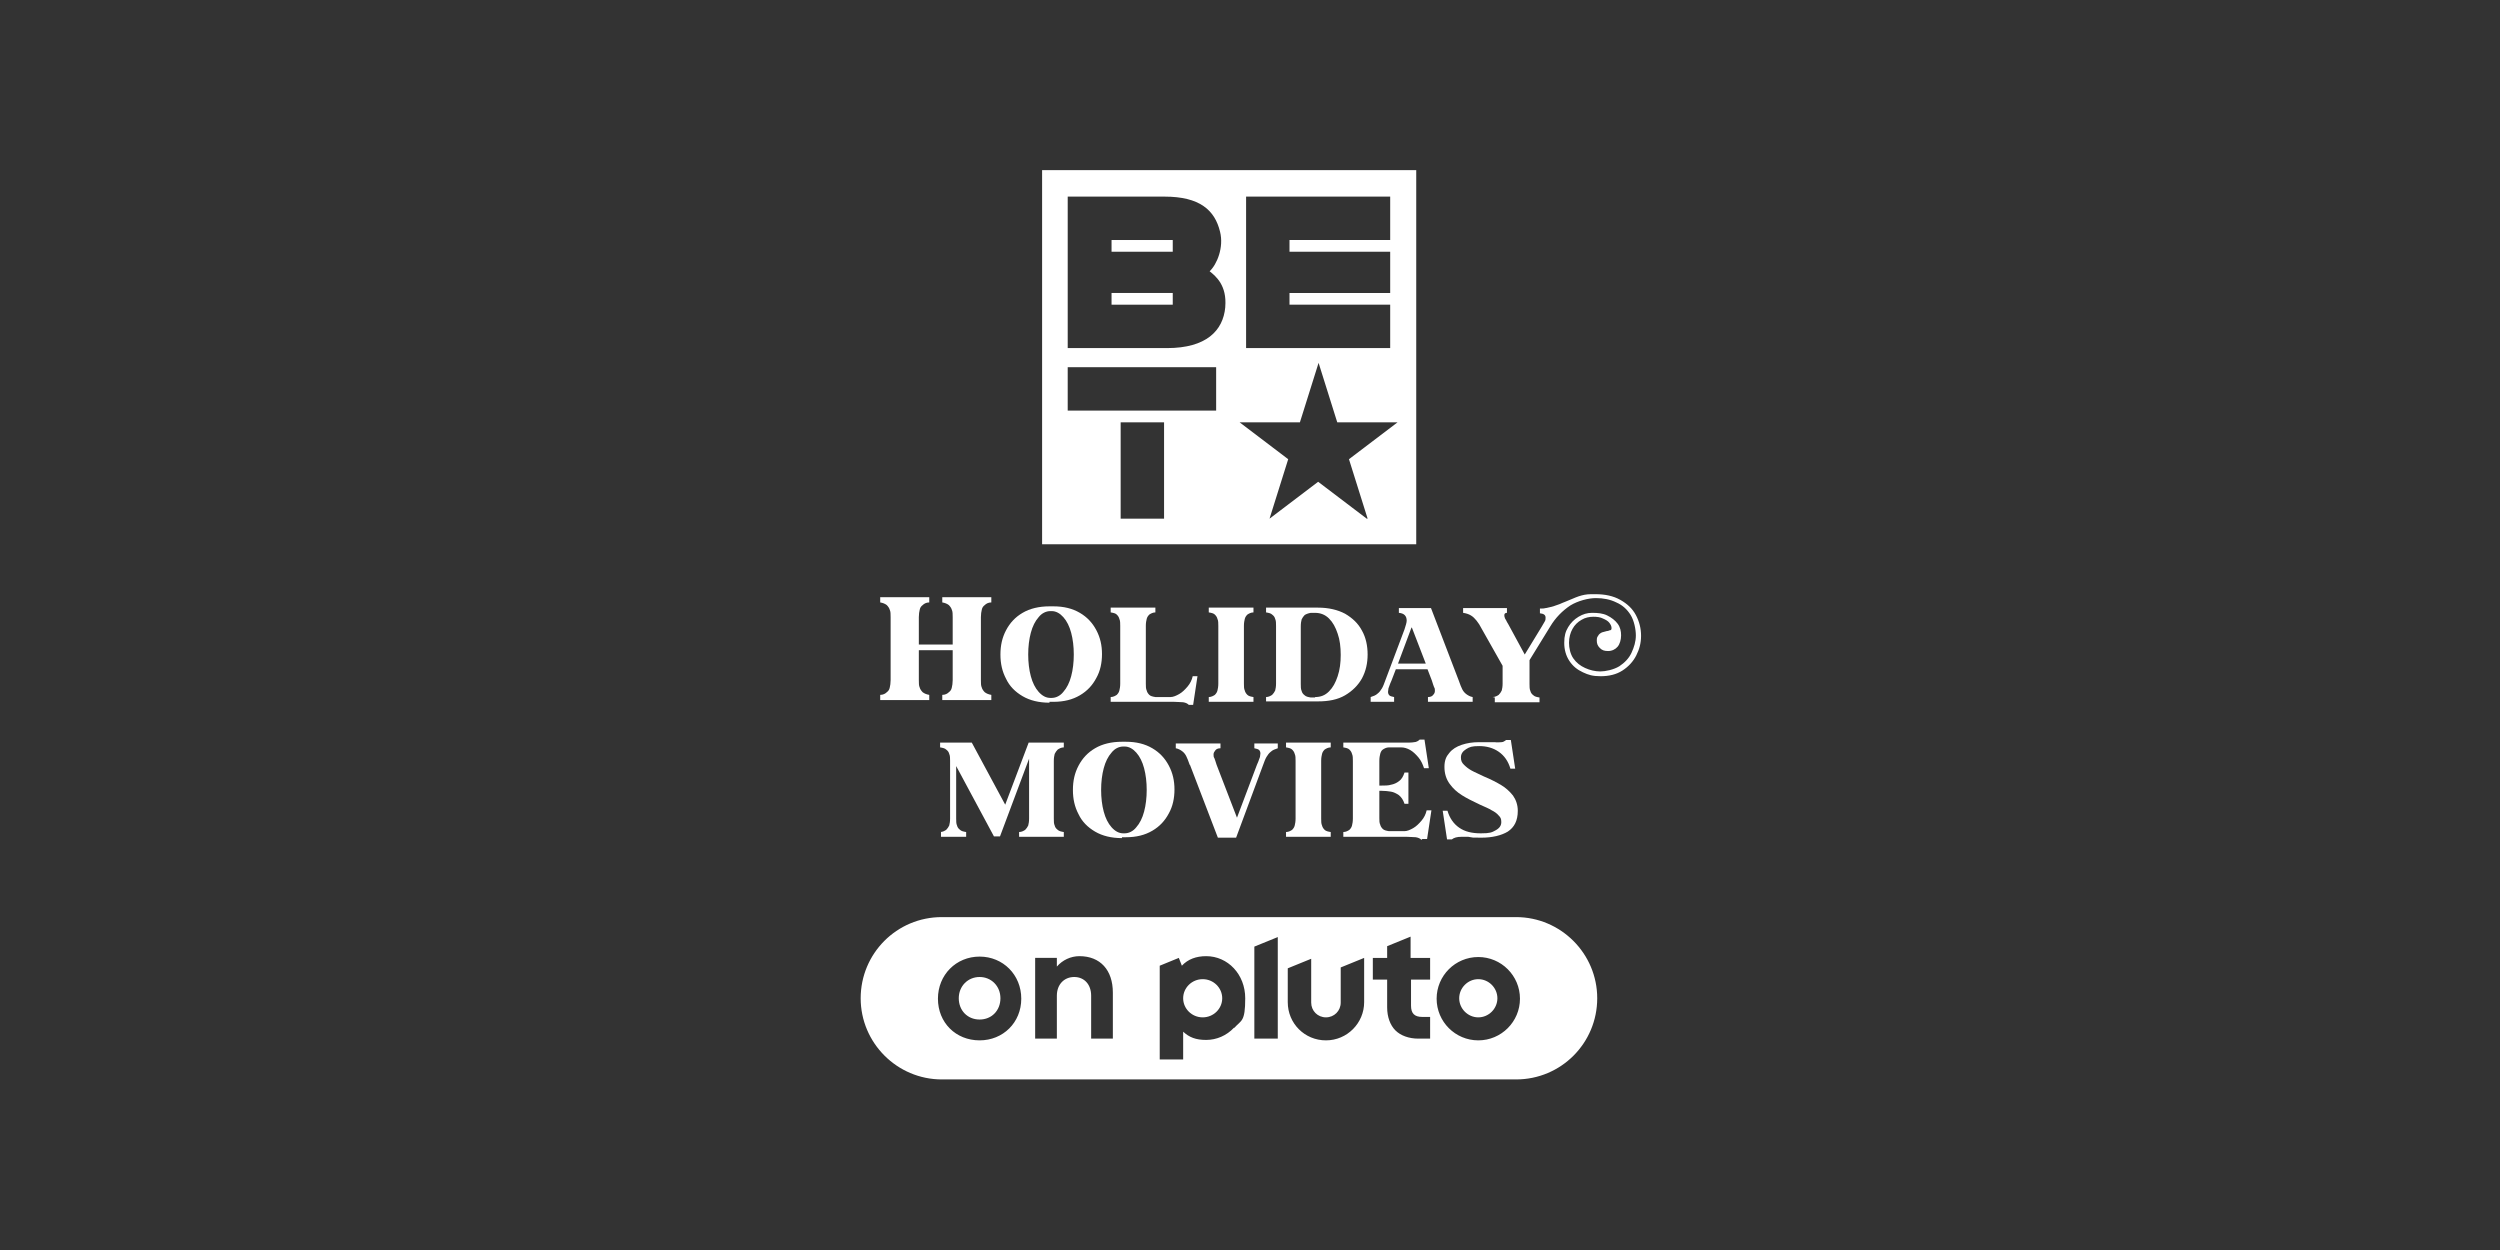 <?xml version="1.0" encoding="utf-8"?>
<svg xmlns="http://www.w3.org/2000/svg" id="_007_-_White_-_Example_-_Delete_before_saving" version="1.1" viewBox="0 0 576 288">
  
  <rect x="0" y="0" width="576" height="288" fill="#333333" stroke="none"/>
  
  <defs>
    <style>
      .st0 {
        fill: #fff;
      }
    </style>
  </defs>
  <g>
    <path class="st0" d="M225.7,225.1c-2.7,0-4.8,2.1-4.8,4.9s2,4.9,4.8,4.9,4.8-2.1,4.8-4.9-2.1-4.9-4.8-4.9Z"/>
    <path class="st0" d="M277.1,225.6c-2.5,0-4.5,2-4.5,4.4s2,4.4,4.5,4.4,4.5-2,4.5-4.4-2-4.4-4.5-4.4Z"/>
    <path class="st0" d="M349.3,211.3h-132.3c-10.4,0-18.7,8.4-18.7,18.7s8.4,18.7,18.7,18.7h132.3c10.4,0,18.7-8.4,18.7-18.7s-8.4-18.7-18.7-18.7ZM225.7,239.7c-5.5,0-9.6-4.1-9.6-9.6s4.2-9.7,9.6-9.7,9.6,4.2,9.6,9.7-4.2,9.6-9.6,9.6ZM256.4,239.3h-5v-9.9c0-2.6-1.6-4.3-3.9-4.3s-4,1.7-4,4.3v9.9h-5v-18.6h5v2c1.3-1.5,3.2-2.4,5.2-2.4,4.8,0,7.7,3.2,7.7,8.4v10.5ZM284.3,236.8c-1.7,1.8-4,2.8-6.4,2.8s-3.9-.6-5.3-1.9v6.4h-5.4v-21.6l4.4-1.8.7,1.8c1.4-1.5,3.3-2.2,5.6-2.2,5,0,9,4.2,9,9.7s-.9,5-2.5,6.8ZM294.4,239.3h-5.4v-21.2l5.4-2.2v23.4ZM314.3,230.9c0,4.8-3.9,8.8-8.8,8.8s-8.8-3.9-8.8-8.8v-7.8l5.4-2.2v10.1c0,1.9,1.5,3.4,3.4,3.4s3.4-1.5,3.4-3.4v-8.1l5.4-2.2v10.2ZM329.6,225.7h-4.5v6c0,1.8.8,2.6,2.6,2.6h1.8v5h-2.7c-2.2,0-4.1-.7-5.3-1.9-1.2-1.2-1.9-3.1-1.9-5.3v-6.4h-3.3v-5h3.3v-2.7l5.4-2.2v4.9h4.5v5ZM340.6,239.7c-5.3,0-9.6-4.3-9.6-9.6s4.3-9.6,9.6-9.6,9.6,4.3,9.6,9.6-4.3,9.6-9.6,9.6Z"/>
    <path class="st0" d="M340.6,225.6c-2.4,0-4.4,2-4.4,4.4s2,4.4,4.4,4.4,4.4-2,4.4-4.4-2-4.4-4.4-4.4Z"/>
  </g>
  <g>
    <rect class="st0" x="256.1" y="67.5" width="14.1" height="2.7"/>
    <rect class="st0" x="256.1" y="55.3" width="14.1" height="2.7"/>
    <path class="st0" d="M240.1,39.2v86.2h86.2V39.2h-86.2ZM287.1,45.3h33.2v10h-23.2v2.7h23.2v9.5h-23.2v2.7h23.2v10h-33.2v-34.9ZM268.2,119.5h-10v-22.2h10v22.2ZM280.2,94.6h-34.2v-10h34.2v10ZM282.3,70.8c-.5,5.4-4.4,9.4-13.4,9.4h-22.9v-34.9h22.3c8.1,0,11.6,3.1,12.8,8.1.9,3.6-.7,7.5-2.4,9.1,1.5,1.2,4,3.3,3.6,8.2ZM314.9,119.5l-11.2-8.5-11.2,8.5,4.3-13.7-11.2-8.5h13.9s4.3-13.7,4.3-13.7l4.3,13.7h13.9s-11.2,8.5-11.2,8.5l4.3,13.7Z"/>
  </g>
  <g>
    <g>
      <path class="st0" d="M202.8,160.1c.7,0,1.2-.3,1.5-.6.4-.3.6-.6.7-1.1.1-.4.2-1,.2-1.7v-14.5c0-.7,0-1.3-.2-1.7-.1-.4-.4-.8-.7-1.1-.4-.3-.9-.5-1.5-.6v-1.2h11.3v1.2c-.7,0-1.2.3-1.5.6-.4.3-.6.6-.7,1.1-.1.4-.2,1-.2,1.7v6.3h7.8v-6.3c0-.7,0-1.3-.2-1.7-.1-.4-.4-.8-.7-1.1-.4-.3-.9-.5-1.5-.6v-1.2h11.3v1.2c-.7,0-1.2.3-1.5.6-.4.3-.6.6-.7,1.1-.1.4-.2,1-.2,1.7v14.5c0,.7,0,1.3.2,1.7.1.4.4.8.7,1.1.4.3.9.5,1.5.6v1.2h-11.3v-1.2c.7,0,1.2-.3,1.5-.6.4-.3.6-.6.7-1.1.1-.4.2-1,.2-1.7v-6.9h-7.8v6.9c0,.7,0,1.3.2,1.7.1.4.4.8.7,1.1.4.3.9.5,1.5.6v1.2h-11.3v-1.2Z"/>
      <path class="st0" d="M241.8,161.9c-2.4,0-4.5-.5-6.2-1.5-1.7-1-3-2.3-3.8-4-.9-1.7-1.3-3.5-1.3-5.6s.4-3.9,1.3-5.6c.9-1.7,2.1-3,3.8-4,1.7-1,3.8-1.5,6.2-1.5h.9c2.4,0,4.4.5,6.1,1.5,1.7,1,2.9,2.3,3.8,4,.9,1.7,1.3,3.5,1.3,5.5s-.4,3.9-1.3,5.5c-.9,1.7-2.1,3-3.8,4-1.7,1-3.7,1.5-6.1,1.5h-.9ZM242.3,160.8c1,0,2-.5,2.7-1.4.8-.9,1.4-2.1,1.8-3.6.4-1.5.6-3.2.6-5s-.2-3.5-.6-5c-.4-1.5-1-2.7-1.8-3.6-.8-.9-1.7-1.4-2.7-1.4h-.3c-1,0-2,.5-2.7,1.4-.8.9-1.4,2.1-1.8,3.6s-.6,3.2-.6,5,.2,3.5.6,5,1,2.7,1.8,3.6c.8.9,1.7,1.4,2.7,1.4h.3Z"/>
      <path class="st0" d="M273.9,162.4c-.3-.3-.7-.5-1.3-.6-.5,0-1.3-.1-2.1-.1h-14.6v-1.1c.6,0,1.1-.3,1.4-.5.3-.3.5-.6.6-1,.1-.4.2-.9.2-1.6v-13.3c0-.6,0-1.2-.2-1.6-.1-.4-.3-.7-.6-1-.3-.3-.8-.4-1.4-.5v-1.1h10.3v1.1c-.6,0-1.1.3-1.4.5-.3.3-.5.6-.6,1-.1.4-.2.9-.2,1.6v13.3c0,.6,0,1.2.2,1.6.1.4.3.7.6,1,.3.3.8.4,1.4.5h3.5c.6,0,1.3-.3,2-.7.7-.4,1.3-1,1.9-1.7.6-.7,1-1.5,1.2-2.4h1.1l-1,6.6h-1.1Z"/>
      <path class="st0" d="M278.5,160.6c.6,0,1.1-.3,1.4-.5.3-.3.5-.6.6-1,.1-.4.2-.9.2-1.6v-13.3c0-.6,0-1.2-.2-1.6-.1-.4-.3-.7-.6-1-.3-.3-.8-.4-1.4-.5v-1.1h10.3v1.1c-.6,0-1.1.3-1.4.5-.3.3-.5.6-.6,1-.1.4-.2.9-.2,1.6v13.3c0,.6,0,1.2.2,1.6.1.4.3.7.6,1,.3.3.8.4,1.4.5v1.1h-10.3v-1.1Z"/>
      <path class="st0" d="M291.7,160.6c.6,0,1.1-.3,1.4-.5.3-.3.5-.6.7-1,.1-.4.2-.9.2-1.6v-13.3c0-.6,0-1.2-.2-1.6-.1-.4-.3-.7-.7-1-.3-.3-.8-.4-1.4-.5v-1.1h12c2.4,0,4.5.5,6.2,1.4,1.7,1,3,2.2,3.9,3.9.9,1.6,1.3,3.5,1.3,5.5s-.4,3.8-1.3,5.5c-.9,1.6-2.2,2.9-3.9,3.9-1.7,1-3.8,1.4-6.2,1.4h-12v-1.1ZM303,160.6c1.3,0,2.3-.4,3.2-1.3.9-.9,1.5-2,2-3.5.5-1.5.7-3.1.7-4.9s-.2-3.5-.7-4.9c-.5-1.5-1.1-2.6-2-3.5-.9-.9-2-1.3-3.2-1.3h-1c-.6.1-1.1.3-1.4.5-.3.3-.5.6-.7,1-.1.4-.2.9-.2,1.6v13.3c0,.6,0,1.2.2,1.6.1.4.3.7.7,1,.3.3.8.4,1.4.5h0s1,0,1,0Z"/>
      <path class="st0" d="M315.8,160.6c.6-.2,1.2-.4,1.6-.8.4-.3.7-.7,1-1.2.3-.5.5-1.1.8-1.9l4.4-11.7c.3-.9.5-1.6.5-2,0-1.1-.6-1.7-1.8-1.8v-1.1h7.4l6.4,16.7c.3.9.6,1.6.8,2,.2.4.5.8.9,1.1.4.3.9.6,1.5.7v1.1h-10.3v-1.1c.6,0,1-.2,1.2-.5.2-.2.4-.5.4-.9s0-.6-.2-.9c-.1-.3-.3-.8-.5-1.5l-1-2.6h-7.3l-1,2.6-.3.7c-.2.5-.3.8-.4,1.1,0,.3-.1.5-.1.8,0,.3.1.6.3.8.2.2.6.3,1.1.4v1.1h-5.4v-1.1ZM325.2,144.6l-3.1,8.3h6.4l-3.2-8.3Z"/>
      <path class="st0" d="M343.9,160.6c.6,0,1.1-.3,1.4-.5.3-.3.5-.6.7-1,.1-.4.2-.9.2-1.6v-4.1l-4.8-8.5c-.4-.8-.8-1.4-1.2-1.9-.4-.5-.8-.9-1.3-1.2-.5-.3-1.1-.5-1.8-.6v-1.1h10.1v1.1c-.4,0-.6.2-.6.5s0,.3.1.6c0,.2.3.5.5,1,0,0,.1.2.3.5l3.8,7,3.9-6.4c.3-.5.5-.9.7-1.2.2-.3.2-.6.2-.9,0-.6-.4-.9-1.3-1v-1.1c.1,0,.3,0,.5,0,.2,0,.5,0,.8-.1.3,0,.8-.2,1.4-.3.5-.1,1.1-.4,1.8-.6.6-.3,1-.4,1.2-.5,1.3-.5,2.3-1,3.2-1.3.9-.3,1.8-.5,2.9-.5.2,0,.5,0,1,0,2.2,0,4.1.4,5.7,1.3,1.6.9,2.8,2,3.6,3.5.8,1.5,1.2,3.1,1.2,4.8s-.4,3.1-1.1,4.5c-.7,1.4-1.8,2.6-3.2,3.5-1.4.9-3.1,1.3-5,1.3s-2.8-.3-4.1-.9c-1.3-.6-2.3-1.4-3.1-2.6-.8-1.2-1.2-2.6-1.2-4.2s.3-2.6.9-3.6c.6-1,1.4-1.8,2.4-2.4,1-.6,2-.9,3.1-.9,1.3,0,2.5.1,3.5.6,1,.5,1.8,1.1,2.4,1.9.6.8.8,1.7.8,2.7s-.3,2-.8,2.6c-.5.6-1.3,1-2.2,1s-1.4-.2-1.9-.7c-.5-.5-.7-1-.7-1.7s.1-.8.3-1.1c.2-.4.5-.6.9-.8.3-.1.7-.2,1.1-.3.4,0,.6-.2.8-.2.2,0,.3-.2.3-.5,0-.4-.2-.8-.5-1.2-.3-.4-.8-.7-1.5-1-.6-.3-1.3-.4-2.2-.4s-1.9.2-2.7.7c-.9.5-1.6,1.2-2.1,2.1-.5.9-.8,2-.8,3.2s.3,2.6,1,3.6c.7,1,1.6,1.7,2.7,2.2,1.1.5,2.3.8,3.5.8s3.1-.4,4.4-1.2c1.2-.8,2.2-1.8,2.8-3.1.6-1.3,1-2.6,1-4s-.4-3.4-1.2-4.7c-.8-1.3-1.9-2.3-3.3-2.9-1.4-.7-3-1-4.7-1s-4.1.6-5.9,1.7c-1.8,1.2-3.4,2.8-4.6,4.8l-4.8,7.8v5.5c0,.6,0,1.2.2,1.6.1.4.3.7.7,1,.3.3.8.4,1.4.5v1.1h-10.3v-1.1Z"/>
    </g>
    <g>
      <path class="st0" d="M216.6,191.7c.6,0,1.1-.3,1.4-.5.3-.3.5-.6.7-1,.1-.4.2-.9.2-1.6v-13.3c0-.6,0-1.2-.2-1.6-.1-.4-.3-.7-.7-1-.3-.3-.8-.4-1.4-.5v-1.1h7.3l7.7,14.3,5.4-14.3h8.1v1.1c-.6,0-1.1.3-1.4.5-.3.3-.5.6-.7,1-.1.4-.2.9-.2,1.6v13.3c0,.6,0,1.2.2,1.6.1.4.3.7.7,1,.3.3.8.4,1.4.5v1.1h-10.3v-1.1c.6,0,1.1-.3,1.4-.5.3-.3.5-.6.7-1,.1-.4.2-.9.2-1.6v-13.8l-6.7,17.9h-1.4l-8.7-16.2v12.1c0,.6,0,1.2.2,1.6.1.4.3.7.7,1,.3.3.8.4,1.4.5v1.1h-5.8v-1.1Z"/>
      <path class="st0" d="M258.5,193.1c-2.4,0-4.5-.5-6.2-1.5-1.7-1-3-2.3-3.8-4-.9-1.7-1.3-3.5-1.3-5.6s.4-3.9,1.3-5.6c.9-1.7,2.1-3,3.8-4,1.7-1,3.8-1.5,6.2-1.5h.9c2.4,0,4.4.5,6.1,1.5,1.7,1,2.9,2.3,3.8,4,.9,1.7,1.3,3.5,1.3,5.5s-.4,3.9-1.3,5.5c-.9,1.7-2.1,3-3.8,4-1.7,1-3.7,1.5-6.1,1.5h-.9ZM259.1,192c1,0,2-.5,2.7-1.4.8-.9,1.4-2.1,1.8-3.6.4-1.5.6-3.2.6-5s-.2-3.5-.6-5c-.4-1.5-1-2.7-1.8-3.6-.8-.9-1.7-1.4-2.7-1.4h-.3c-1,0-2,.5-2.7,1.4-.8.9-1.4,2.1-1.8,3.6s-.6,3.2-.6,5,.2,3.5.6,5,1,2.7,1.8,3.6c.8.9,1.7,1.4,2.7,1.4h.3Z"/>
      <path class="st0" d="M274.1,176.2c-.3-.9-.6-1.6-.8-2-.2-.4-.5-.8-.9-1.1-.4-.3-.9-.6-1.5-.7v-1.1h10.3v1.1c-.6,0-1,.2-1.2.5s-.4.5-.4.9,0,.6.2.9c.1.3.3.8.5,1.5l4.7,12.2,4.6-12.2.3-.7c.2-.5.3-.8.4-1.1,0-.3.1-.5.1-.8,0-.3-.1-.6-.3-.8-.2-.2-.6-.3-1.1-.4v-1.1h5.4v1.1c-.6.2-1.2.4-1.6.8-.4.3-.7.7-1,1.2-.3.5-.5,1.1-.8,1.9l-6.2,16.7h-4.2l-6.4-16.7Z"/>
      <path class="st0" d="M296.3,191.7c.6,0,1.1-.3,1.4-.5.3-.3.5-.6.6-1,.1-.4.2-.9.2-1.6v-13.3c0-.6,0-1.2-.2-1.6-.1-.4-.3-.7-.6-1-.3-.3-.8-.4-1.4-.5v-1.1h10.3v1.1c-.6,0-1.1.3-1.4.5-.3.3-.5.6-.6,1-.1.4-.2.9-.2,1.6v13.3c0,.6,0,1.2.2,1.6.1.4.3.7.6,1,.3.3.8.4,1.4.5v1.1h-10.3v-1.1Z"/>
      <path class="st0" d="M327.5,193.5c-.3-.3-.7-.5-1.3-.6-.5,0-1.3-.1-2.1-.1h-14.6v-1.1c.6,0,1.1-.3,1.4-.5.3-.3.5-.6.6-1,.1-.4.2-.9.2-1.6v-13.3c0-.6,0-1.2-.2-1.6-.1-.4-.3-.7-.6-1-.3-.3-.8-.4-1.4-.5v-1.1h14.2c.9,0,1.6,0,2.1-.1.5,0,1-.3,1.3-.6h1.1l1,6.6h-1.1c-.3-.9-.7-1.8-1.3-2.5-.6-.7-1.2-1.3-1.9-1.7-.7-.4-1.4-.6-2.1-.6h-2.8c-.6,0-1.1.3-1.4.5s-.5.6-.6,1c-.1.4-.2.9-.2,1.6v5.7h.4c.9,0,1.7,0,2.3-.2.6-.1,1.3-.4,1.8-.8.6-.4,1-1.1,1.3-2h.9v3.6s0,3.6,0,3.6h-.9c-.3-.9-.7-1.5-1.3-2-.6-.4-1.2-.7-1.8-.8-.6-.1-1.4-.2-2.3-.2h-.4v6.3c0,.6,0,1.1.2,1.5.1.4.3.7.6,1,.3.3.8.4,1.4.5h3.6c.6,0,1.3-.3,2-.7.7-.4,1.3-1,1.9-1.7.6-.7,1-1.5,1.2-2.4h1.1l-1,6.6h-1.1Z"/>
      <path class="st0" d="M333.4,193.4l-1-6.6h1.1c.5,1.7,1.4,3,2.7,3.9,1.3.9,2.9,1.3,5,1.3s2.5-.2,3.4-.7c.9-.5,1.3-1.1,1.3-1.9s-.2-1.1-.6-1.5c-.4-.5-1-.9-1.6-1.2-.6-.4-1.6-.8-2.7-1.3-1.7-.8-3.1-1.5-4.2-2.2-1.1-.7-2-1.5-2.8-2.6-.8-1.1-1.2-2.4-1.2-3.9s.4-2.4,1.1-3.2c.7-.9,1.7-1.5,2.9-1.9,1.2-.4,2.5-.6,3.9-.6s.9,0,1.4,0c.6,0,1,0,1.2,0h1.1c.6.1,1.1,0,1.5,0,.5,0,.8-.3,1.1-.5h1.1s1,6.6,1,6.6h-1.1c-.5-1.7-1.4-3-2.7-3.9-1.3-.9-2.8-1.3-4.5-1.3s-2.2.2-3,.7c-.8.5-1.2,1.1-1.2,1.9s.2,1.2.7,1.7c.5.5,1,.9,1.7,1.3.7.4,1.7.8,2.9,1.4,1.7.7,3,1.4,4,2,1,.6,1.9,1.4,2.7,2.4.7,1,1.1,2.2,1.1,3.5,0,2.3-.8,3.8-2.3,4.8-1.5.9-3.6,1.4-6.1,1.4s-1.7,0-3-.2c-.6,0-1,0-1.1,0h-.5c-1,0-1.7.2-2.2.6h-1.1Z"/>
    </g>
  </g>
</svg>